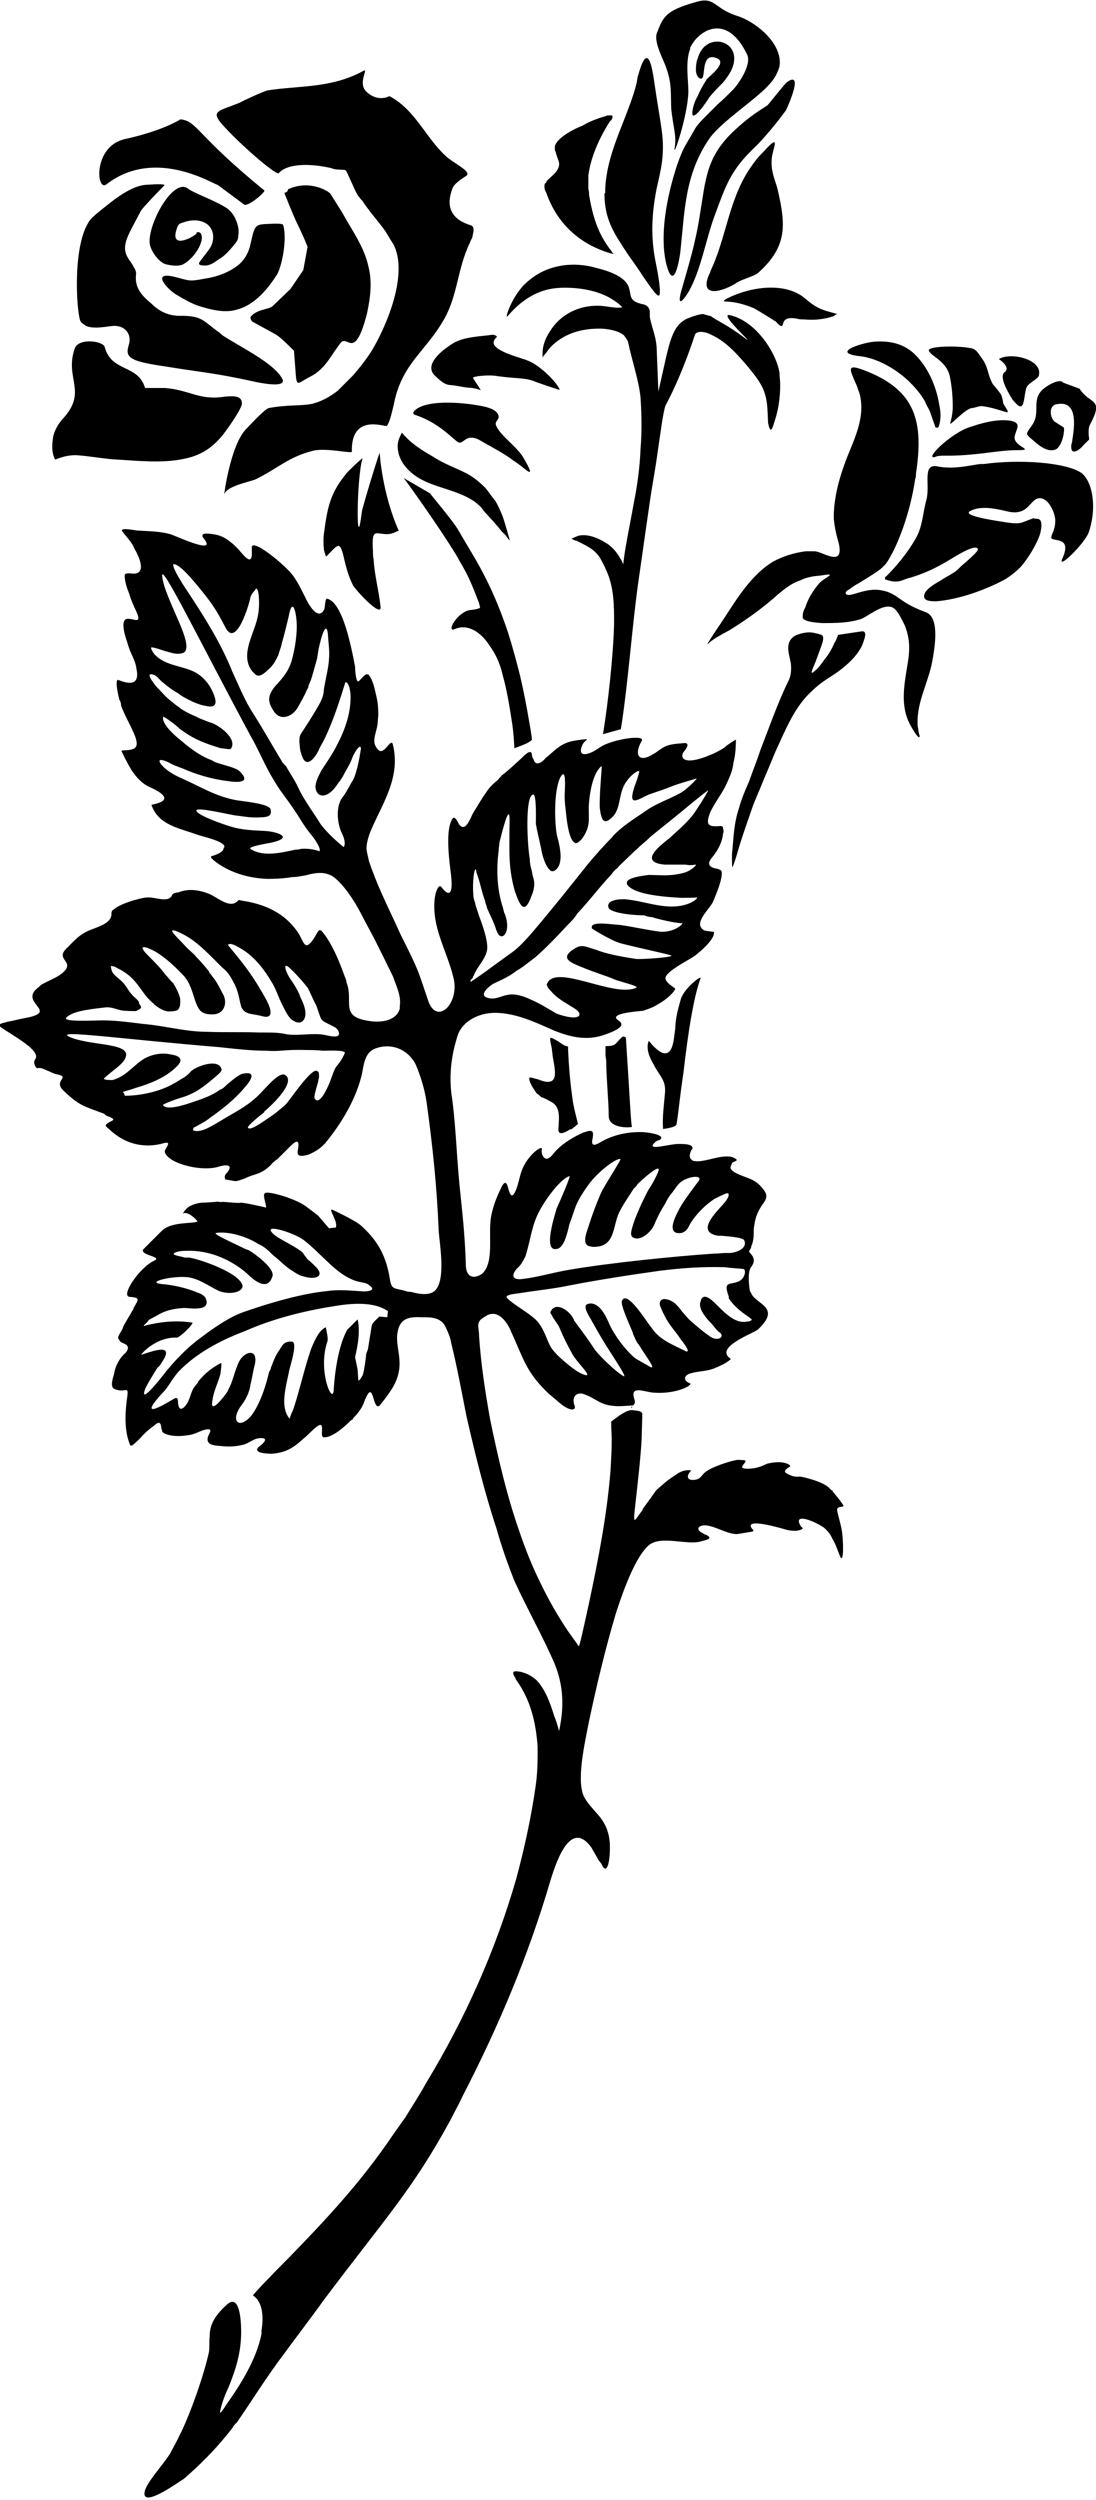 <?xml version="1.0" encoding="utf-8"?>
<!-- Generator: Adobe Illustrator 20.1.0, SVG Export Plug-In . SVG Version: 6.00 Build 0)  -->
<svg version="1.1" id="Layer_1" xmlns="http://www.w3.org/2000/svg" xmlns:xlink="http://www.w3.org/1999/xlink" x="0px" y="0px"
	 viewBox="0 0 306.8 699.8" style="enable-background:new 0 0 306.8 699.8;" xml:space="preserve">
<style type="text/css">
	.st0{fill-rule:evenodd;clip-rule:evenodd;}
</style>
<path class="st0" d="M45.4,161.3c0.7,6.5,9.4,19.4,6,21.4c-1.9,0.7-3.4,0-5.3-0.5c-2.2-0.7-4.1-1.4-3.8-0.7c0.2,0.5,0.5,1.2,1.2,1.9
	c2.9,2.9,7.2,2.9,10.8,4.6c2.4,1.2,4.3,3.4,5.3,5.8c1.7,3.8,0.2,4.3-1.9,3.8c-1.4-0.2-2.6-0.7-3.8-1.2c-1.4-0.7-2.9-1.4-4.1-2.4
	c-1.4-0.7-2.9-1.9-4.1-2.9c-1-0.7-1.7-1.9-2.6-2.2c-2.9-1,0.2,2.6,0.5,3.1c1.4,1.4,2.6,2.9,4.1,4.1c0.7,0.5,1.4,1.2,2.2,1.7
	c1.2,1,2.6,1.7,4.1,2.4c0.7,0.2,1.4,0.7,2.2,1s1.7,0.7,2.6,1l0,0c2.2,0.5,7.9,4.6,5.8,7.4c-0.2,0.2-1.4,0-2.9-0.2
	c-4.6-1.4-7.7-2.6-11.5-5.5l-0.2-0.2c-1.9-1.7-4.1-3.1-4.3-3.1c-0.5,1.4,1.7,4.1,5,6.7c2.6,2.2,5.3,4.3,8.6,5.5
	c0.7,0.5,1.4,0.7,2.4,1c2.2,0.7,4.6,1.2,5.5,2.2c3.1,3.1-0.5,3.1-3.6,2.6c-4.3-0.5-8.9-1.9-12.7-3.6c-0.7-0.2-1.2-0.5-1.9-0.7
	c-0.5-0.2-1-0.5-1.4-0.7c-3.4-1.7-3.6-0.7-1.9,1c1.2,1.2,3.1,2.4,5.5,3.4c5.3,2.4,9.4,5,15.1,6c3.4,0.5,8.6,1,9.4,2.4
	c0.7,2.4-1.2,2.4-4.6,2.4c-1.7,0-4.3-0.5-4.8-0.5c-1.9-0.2-11.5-2.6-11.3-1.4c0,1,5.3,3.1,9.1,4.3c3.6,1.2,7,1.2,10.3,1.4
	c3.1,0.2,7.7,1.7,2.2,3.1c-0.5,0.2-7.4,1.2-6.5,1.9c3.6,2.4,8.9,1,12.7,0.2c0.2,0,0.5,0,0.7,0c1.2-0.5,4.3-0.2,6,0.5
	c0,0,0-0.5,0-0.7c-0.7-2.2-2.6-4.1-3.8-5.8c-1-1.4-1.9-2.9-2.2-3.4c-3.8-5.8-4.6-6.2-6.7-9.8c-2.6-4.1-4.3-8.6-6.7-12.7
	C55.9,179.5,44.9,156.9,45.4,161.3z M71.3,165.3c-0.5,0.5-1,1.2-1.2,1.9c-0.5,2.6-4.1,14.2-7,8.4c-2.4-4.6-3.6-6.5-6.7-10.3
	c-2.9-3.6-6-7.2-7.7-7.4c-1,0,1.7,4.6,4.3,8.4c4.6,7,8.9,13.9,12,21.6c1.9,4.1,3.6,8.4,6,12c2.9,4.6,5.3,8.9,7.9,13.2
	c0.2,0.5,1,1.2,1.2,1.4c1.2,2.2,2.4,3.8,3.4,6c1.7,3.6,4.3,7,6.2,10.1c1.7,2.4,5,5.3,6.5,6.5c0,0,1-1-0.7-4.3
	c-1.2-2.9-1.4-7,0.2-9.4c1.4-1.7,2.4-4.1,3.1-5c1.2-2.4,1.9-6.7,2.2-8.6c0.2-2.2-1.9,0.7-2.6,2.9c-0.7,1.7-1.7,3.1-2.4,4.6
	c-0.5,0.7-0.7,1.2-1.2,1.7c-3.1,5-6.2,4.3-6.5,1.4c0-1.7,1-3.4,1.7-4.8c1.9-2.9,3.1-4.6,4.3-7c2.4-4.6,4.1-9.4,3.8-14.6
	c-0.2-1.4-0.5-2.9-1.4-3.1c-1.7,5.5-3.4,10.8-5.8,15.8c-0.5,1-1,1.9-1.4,2.6c-0.7,1.9-3.6,6.5-5,2.2c-0.7-1.9-0.5-2.4-0.7-3.8
	c0-0.7,0-1.7,0.5-2.4c1.4-2.2,2.4-3.6,4.1-6.5c1-1.7,1.9-3.1,2.2-5c0-0.7,0.2-1.7,0.7-4.3c1.4-6.2,0.7-8.2,0.5-11.8
	c-0.2-2.6-1-2.6-2.2,2.2c-0.7,2.6-0.7,4.3-1,5c-0.5,1.7-1,3.8-1.7,5.8c-0.2,0.2-0.2,0.7-0.5,1c0,0.5-0.2,1-0.5,1.4
	c-0.7,1.7-1.7,3.4-2.6,5c-1.4,2.4-4.6,3.8-6.5,1.2c-2.2-3.1-1.7-4.8,0.2-7.2c2.9-3.1,3.8-4.6,4.6-7c1-3.6,1.7-7.9,1.4-11.5
	c-0.2-2.6-1.2-6.5-2.2-1c-0.7,2.9-1.2,5-1.9,7.4c-0.2,1.2-0.7,2.2-1,3.4c-0.7,1.4-1.4,2.9-2.9,4.1c-1.2,1.2-2.6,2.2-3.6,1.2
	c-0.2-0.2-0.5-0.5-0.7-0.7c-3.4-4.1-0.2-9.6,1-13.7c0.7-2.2,1-4.6,0.7-7.9c-0.2-1-0.2-1.4-0.7-1.7C71.5,164.9,71.5,165.1,71.3,165.3
	z M131.8,274.8c3.4-2.2,6.7-4.8,10.1-7.2c2.4-1.7,3.4-2.4,7-6.5c6.7-7.9,11.8-14.4,15.8-19.4c2.2-2.6,4.3-5,6.7-7.4
	c0.2-0.5,1.9-1.9,2.2-2.2c2.6-2.2,5-3.6,7.7-5.5c2.9-1.9,6-2.9,9.1-4.6c1.9-1,5-4.3,4.6-4.1c-3.4,1-4.1,1.2-6.2,1.9
	c-2.4,1-4.6,1.7-7.2,2.6c-3.1,1.4-5.8,3.6-4.1-1.9c0.5-1.4,1-2.6,1.4-4.3c0.5-1.2-2.6,0.5-4.3,3.8c-1.4,3.1-1,6.2-2.9,8.4
	c-2.9,3.1-3.4,0.7-3.8-2.2c-0.2-3.6,0.7-11.8,0.5-11.8c-2.4,1.9-3.4,7.4-3.6,11.5c0,3.8,0.5,5.5-1.9,8.9c-0.7,0.7-1.2,1.2-1.7,1.2
	c-1.4-0.2-2.2-3.6-2.6-7c-0.2-2.2-0.7-5-0.5-7.2c0-1.2,0.5-7.2-1.2-4.3c-1.9,3.6-1.7,12.7-1,16.3c1.2,4.3,1.7,8.2-0.5,9.8
	c-0.7,0.5-1.2,0.2-1.4,0c-1.2-1-2.2-3.8-2.6-6.5c-0.5-2.2-1-4.3-1.4-6.5c0-1.4,0.2-8.2-0.7-8.2c-2.4,0-1.7,14.2-1,18
	c0,1,0.2,2.2,0.5,3.1c0.2,0.7,0.2,1.4,0.5,2.2c0.5,1.7,0.2,3.4-0.5,5c-1.7,4.8-2.9,3.6-4.3-0.2c0-0.2-0.2-0.5-0.2-0.5
	c-1.2-3.8-1.7-7.9-1.7-11.8c0-0.7,0-1.4,0-2.2c0-1,0-1.9,0-2.6c0-1.9,0.2-5.5-0.2-5.5c-0.7,0-2.2,6.5-2.6,7.9c0,0.7-0.2,1.4-0.2,2.2
	c-0.7,5.3-0.5,11,1.2,16.1c0.2,0.7,0.2,1.2,0.5,1.7c1.9,5-0.7,7.7-1.9,5.5c-0.2-0.2-0.2-0.5-0.5-1c-0.5-1.9-1.7-4.1-2.6-6.2v-0.2
	c-0.2-0.7-0.5-1.2-0.5-1.7c-1-2.6-1.4-5.3-2.4-7.9l-0.2-1c-0.5-0.2-1,3.6-0.7,7.2c0,0.7,0.2,1.4,0.5,2.2c0.2,1.2,0.7,2.2,1,3.4
	c1.2,3.1,2.4,6.7,2.4,9.1c0,2.9-2.9,5.3-3.8,7.9c-0.2,0.2-0.2,0.2-0.2,0.5C131.8,274.3,131.5,274.5,131.8,274.8z M190.6,251.3
	c-3.4-0.2-13.2-0.7-15.1-3.8c0,0,0,0,0-0.2c-0.5-1.7,4.8-2.2,6-2.4c3.6,0,6,0.5,10.3-0.7l0,0c1.9-0.7,3.4-2.2,2.9-2.2
	c-1,0.2-1.9,0.2-2.9,0c-0.7,0-2.6,0-4.8,0c-0.2,0-0.7,0-1,0c-7.4-0.7-1.2-5.3,1.4-7.4c2.6-2.4,5.3-4.6,7.2-7.4l0,0
	c2.4-3.6,3.8-6,3.6-6c-1.9,1.4-4.8,3.8-7.2,5.8c-2.9,2.4-6,4.8-8.9,7.2c-1,1-1.9,1.7-2.9,2.6c-1.9,1.7-3.8,3.6-5.8,5.5
	c-0.2,0.2-0.5,0.7-1,1c-0.5,0.5-1,1-1.2,1.4c-3.4,3.6-6.2,7.4-9.6,11c-0.7,1.2-1.7,2.2-2.6,3.1c-2.9,3.1-5.8,6.2-9.1,9.1
	c-1.9,1.4-3.6,2.9-5.3,3.8c-1.7,1.4-3.8,2.4-6,3.4c-1.2,0.5-5.3,3.6-1.7,4.3c2.6,0.5,4.1-1.4,7.4-1c1.4,0.2,2.9,0.7,4.3,1.4
	c2.4,1,4.6,2.4,7,3.8c1,0.5,5.5,1.9,6.5,0.7c0.5-1-1-1.9-2.2-2.6c-1.9-1.2-4.1-2.4-5.5-4.1l0,0c-0.5-0.5-1.7-1.7-1.2-2.4
	c2.6-5.5,19,4.3,25,1.2c0.5-0.5-5.8-1.9-6.5-2.4c-2.4-1-5-1.7-9.1-3.4c-2.9-1.2-6-2.4-1.9-5c2.2-1.4,2.9-0.7,6,0.2
	c3.1,1.2,6.7,1.9,11.3,2.6c1.4,0.2,11.3-0.5,9.8-1c-2.4-0.7-9.6-2.2-14.2-3.4c-3.1-1-7.9-4.1-7.9-4.1c-0.7-2.2,4.8-1.2,7.9-1
	c3.6,0.5,7.4,1.4,11.3,1.9c4.3,0.2,6.7-2.6,6-2.4c-1.9,0-7-1.2-8.4-1.7c-0.7,0-1.4-0.2-2.2-0.5c-1.4,0-6.7-0.2-9.1-1.4
	c-1.4-0.5-1.2-2.2,0.2-2.6c1-0.5,2.4-0.5,3.6-0.5c5.3,0.5,10.1,2.6,15.1,1.9c3.6-0.5,5.3-2.2,5-2.4
	C194.4,251.3,192.5,251.3,190.6,251.3z M199.7,350.9c1.2,0,2.6-0.2,3.8-0.2c1.9,0.2,6-1,4.8-3.6c-0.5-0.7-3.8-1-6.2-1.2
	c-0.2,0-0.7,0-1,0c-6.5-1-0.7-6.5,1.4-8.9c1-1.2,1.7-2.2,1.4-2.9c-0.2-0.5-2.2,0.7-3.8,1.4c-2.6,1.7-5,4.1-6.7,6.7
	c-0.7,1.2-1,2.4-2.6,2.9c-4.8,0.7-1.4-5.3-0.5-7c1.2-2.2,4.3-6.2,5-7.2c2.2-2.4-3.4-1.7-5.3,0.5c-0.7,0.7-1.7,2.4-2.4,3.1
	c-0.2,0.2-1.2,1.9-1.4,2.4c-1.2,1.9-2.2,3.8-3.1,6c-0.7,1.7-3.8,4.8-6,3.4c-1-0.7,0-2.9,0.2-3.8c1.2-3.6,3.6-8.4,4.3-9.6
	c1-1.4,2.2-3.8,2.6-4.8c1.4-3.4-5.3,2.9-5.8,3.4c-0.2,0.5-0.5,0.7-1,1.2c-1.4,2.2-2.9,4.3-4.1,6.7c-1.9,4.1-1,9.8-7.4,9.6
	c-0.2,0-0.7-0.2-1-0.2c-2.2-0.7-0.5-4.3,0-6c1.2-3.8,3.1-8.6,3.8-9.8c1.2-2.2,5.3-8.6,5-8.6c-1.4-0.2-6,3.4-8.6,6.7
	c-1.4,1.9-2.9,4.1-3.8,6.2c-0.7,1.7-1.2,3.6-1.9,5.3c-0.2,1-0.7,3.1-1.4,4.8c-0.5,1-1.2,2.2-2.4,2.2c-3.6,0.5-0.2-9.8,0.2-11.3
	c1.2-2.6,4.1-9.4,3.6-9.1c-2.4,0.7-6.5,6.2-8.2,9.4c-2.2,3.8-2.6,7.9-3.8,12c-0.2,0.5-0.2,1-0.5,1.4c-0.5,1-1,1.9-1.7,2.6
	c-1.9,1.7-2.4,3.8,1,3.4c4.3-0.5,8.9-1.9,13.2-2.6C170.4,353.5,189.1,351.6,199.7,350.9z M49.4,374.4c-6-0.2-10.3,5-9.8,4.8
	c3.6-1.2,9.6-3.4,5.5,2.4c-0.2,0.5-0.7,1-1,1.2c-1.2,1.9-2.4,3.8-3.4,5.8c-2.2,5.8,6-5,6-5c3.4-4.1,6.7-7.2,9.8-9.4
	c3.8-2.9,8.2-5.8,11.8-7c10.3-3.6,18-5.3,23-5.8c3.4-0.5,6.2-0.2,9.6,0c1.2,0.2,5,0,2.4-1.7c-0.7-0.7-2.2-0.7-3.8-1.2
	c-4.1-1.4-7.2-4.8-10.3-7.7c-1.4-1.4-3.1-2.9-4.3-3.8c-3.1-2.2-12.5-5-7.9-1.2c1.9,1.4,6.7,3.6,7.9,5c0,0.2,0.5,0.7,1.2,1.7
	c0.7,0.5,1.4,1.2,1.9,1.7c3.4,3.1,0.2,4.1-2.9,3.1c-1.2-0.2-2.4-1-3.4-1.7c-0.5-0.2-1-0.7-1.7-1.2c-1.2-1-2.4-2.2-3.6-3.1
	c-1.2-1.2-2.4-2.4-4.1-3.1c-3.4-2.2-8.4-3.6-11.8-3.1c-1.2,0.2,5,2.9,8.4,4.6c0.2,0,0.5,0.2,0.7,0.2c1.7,1,7.2,5,6.7,7.2
	c-1.2,4.3-4.8,1.7-7-0.5c-4.6-4.1-10.8-6.7-17-6.5c-1.7,0-2.9,0.2-3.6,0.7c-0.5,0.5,1.2,0.7,3.1,1.2c0.5,0,0.7,0,1.2,0
	c3.1,0.5,14.2,4.3,14.9,7.9l0,0c0,1.9-3.8,2.6-6.7,1.4c-2.9-1.4-5.5-3.4-8.6-3.8c-4.3-0.5-12,1.4-7.4,1.9c3.1,0.2,7.4,1.2,10.1,2.4
	c0.7,0.2,1.7,0.7,2.2,1.4c1.9,4.1-4.3,2.9-6,2.9c-3.1,0.2-5.3,0.7-7.7,2.2c-1,0.5-1.9,1-2.2,1.2c-0.2,0.7-2.6,2.2-0.5,1.4
	c1.2-0.2,6.5-1.7,12.7-0.7C54.5,370.3,50.2,374.6,49.4,374.4z M49.9,384c-1,1.2-1.7,2.2-2.6,3.6c-1.2,1.9-1.9,2.2-3.4,4.1
	c-4.8,5.8,3.6,0.5,4.8-0.2c1.4-0.7,1,0.7,1.2,1.7c0.5,2.6,2.4,0,2.9-1.2c1-2.4,0.7-2.9,2.6-5c0-0.2,0-0.2,0-0.2
	c1.9-2.4,4.1-4.1,6.5-5.3c0.2,0.2,0,1.4-0.2,3.1c-0.7,2.6-1.9,4.8-2.2,7.2c-1,4.8,3.6-1.4,4.1-2.2c0.2-0.2,0.2-0.5,0.5-1
	c1-1.9,1.4-4.1,2.4-6.5c1.2-3.8,6-5.3,4.8,0c-0.5,1.7-0.7,3.6-1.2,5.5c-0.2,1.7-1,3.6-2.2,5.3c-3.8,4.8-1,7.4,2.4,3.4
	c1.7-2.2,3.6-6.2,5-12.2c0.2-0.5,0.5-0.7,0.5-1.2c0.7-1.7,1.2-3.4,2.4-5c1-1.7,1.4-2.4,3.4-2.4s-0.5,7-0.7,8.4
	c-0.7,3.4-1.7,7-1.2,10.1c0.2,1.2,0.7,2.4,1.4,3.1c0.2-1,0.7-1.9,1-2.6c1.9-5.8,3.1-11.5,5-17c1.2-2.9,2.4-5.3,4.1-6
	c0,0.2,0.7,2.9,0.5,3.8c-2.9,8.2,1.4,18,1.7,13.9c0.5-8.4,2.2-14.2,3.8-17l2.9-2.9c1,4.1-0.5,9.4-0.7,10.6l0.7,3.4l0.2,3.1
	c0.5,0,1-1.2,1.2-1.4c0.5-1.4,1-5.5,1-6l0.5-1.4l1-6.2c0-1,1.2-1.9,2.2-2.9l2.2,0.2l0.2-1.7c-3.1-2.2-8.2-2.6-15.1-1.4
	c-8.9,1.4-17.3,3.6-25,7C60,375.8,54,379.7,49.9,384z M208.1,355.2c-1.4-0.2-3.1-0.2-5-0.5c-6.2-0.2-12.2,0.2-18.5,1
	c-8.6,1.2-17.5,2.6-25.2,4.1c-4.8,1-9.4,1.4-14.2,2.2c-1.9,0.2-3.4,0.5-3.4,1c0.2,1.2,7.4,5,8.9,7.2c0.2,0.2,0.5,0.7,0.7,1
	c1.2,1.9,1.7,3.8,2.6,5.5c1,2.2,6.5,6.7,8.6,7.7c4.8,2.2-1.4-3.1-2.6-5.8c-1.4-2.6-2.2-4.1-3.4-7c-0.2-0.7-1.7-2.4-2.2-3.6
	c-0.2-0.2-0.5-0.7-0.2-1c1.2-2.4,4.1-0.7,5.3,0.7c0.5,0.5,1,1.2,1.2,1.9c1.9,2.6,3.6,4.8,5.5,7.7c1,1.7,6.5,7,8.4,7.9
	c1,0.5-2.4-4.6-3.6-6.5c-1.9-2.9-3.6-5.8-5.3-8.9c-0.5-1-2.9-4.3-1.2-4.8c2.9-1,5,3.1,5.8,5c1.4,3.4,4.6,7.7,7.4,10.1
	c0.7,0.5,3.4,1.9,4.1,2.4c2.2,1.2-0.7-2.4-2.9-6c-1-1.2-1.2-2.2-1.7-3.1v-0.2c-0.7-1.9-3.6-7.9-3.1-9.1c1.4-3.4,7.4,6.7,8.2,7.4
	c1.4,2.2,3.4,3.6,5.8,4.8c1.9,1,3.6,1.7,3.8,1.9c1.4,0.5,0.2-1.4-1.4-3.4c-1.4-2.2-3.1-3.8-4.3-6.2c-0.5-1-1-1.9-1.2-2.6
	c-0.7-1.2-0.2-2.4,1-2.4c2.2,0.2,3.4,1.4,5,3.6c0.7,0.7,1.4,1.7,2.2,2.4c1.4,1.2,2.9,2.6,5.3,4.3c2.4,1.9,4.6,0.2,2.9-1
	c-0.5-0.2-1.2-1.2-2.2-2.4c-0.2-0.2-0.5-0.5-0.7-0.7c-1.2-1.4-3.1-3.6-2.4-5.5c0.7-3.1,3.6,0,4.6,1c2.4,2.4,5.3,5.3,8.4,4.6
	c0.7,0,1-0.2,1.4-0.5c0,0-0.5-0.5-1.2-1c-1.9-1.2-4.1-3.1-5.3-5c0,0,0-0.2,0-0.5c-1.7-4.6,0.5-3.1,2.9-4.3
	C208.8,357.6,208.8,355.2,208.1,355.2z M29.3,282c-4.3,0.5-9.1,1-10.8,2.9c-1,1.2,8.4,0.7,10.1,0.7c3.8,0,7.4,0.5,11.5,1
	c6,0.5,11.8,2.2,17.8,2.2c4.8,0.2,9.6,0,14.6,0.2c0.5,0,0.7,0,1.2,0c2.2,0,4.6,0,6.5,0.5c3.8,0.5,7.4-0.5,10.8,0.2
	c2.2,0.5,4.8,1,3.6-1.4c-0.2-0.2-0.5-0.5-0.7-0.7c-4.6-2.4-3.6-1.2-5.3-6c-1-1.9-1.9-4.1-2.4-5c-1.4-1.9-4.1-4.8-5.5-6
	c-1.7-1.2-0.5,1.9,0.7,3.6c1,1.4,1.7,2.6,2.4,4.1c0.2,0.7,0.5,1.2,0.7,1.7c2.4,5,0,7.2-2.2,5.8c-1.4-0.7-2.2-2.4-2.9-3.8
	c-1.4-2.6-1.9-4.6-3.1-6.7c-2.4-4.1-5.3-7.9-9.4-10.1c-1.2-0.7-2.6-1.4-3.1-0.7c3.4,4.1,6.5,7.9,9.1,12.5c0.5,0.7,1,1.7,1.4,2.4
	c1,1.7,3.1,6.2-1,5c-1.9-0.5-3.4-0.5-4.3-1c-0.5-0.2-1-0.7-1.4-1.4c-0.7-2.2-0.7-4.3-2.2-7c-0.7-1.4-1.7-3.1-3.1-4.1
	c-0.5-0.5-1.2-1.2-2.9-2.9c-4.3-4.3-6.7-6-10.1-7.4c-2.2-0.7-1,0.5,2.2,3.8c1.7,1.9,2.9,2.6,3.4,3.4c1.2,1.2,2.4,2.6,3.6,4.1
	c0.2,0.5,0.2,0.7,0.5,0.7c0.2,0.5,0.7,1,1,1.4c1,1.4,1.7,2.9,2.6,4.6c1,2.2,0.2,5-2.6,5.3c-3.6,0.2-4.3-1-5.3-3.6
	c-1.2-3.8-1.7-5.3-3.1-7c-2.4-2.6-5.3-5.3-8.2-7c-2.2-1.2-5.5-2.4-1.9,1.2c1.9,1.9,3.4,3.4,4.8,5.3c0.7,0.7,1.4,1.7,2.2,2.4
	c0.7,1.2,1.4,2.4,1.9,4.1c0.2,1.7,0,3.4-1.2,3.6c-0.7,0.2-1.7,0.2-2.2,0.2c-1.4-0.2-2.6-1-3.8-1.9c-0.2-0.2-0.2-0.5-0.5-0.5
	c-0.5-0.5-1-1-1.4-1.4c-2.6-3.1-3.6-6-8.6-8.4c-0.7-0.5-1.4-0.5-1.7-0.5c0.2,1,0.2,1.7,1.2,2.6c1,1,2.2,1.7,2.9,2.9
	c0.5,0.5,1,1.7,2.2,2.9c2.2,1.9,1.4,1.7,1.7,2.2c0.2,0.2,0.5,0.7,0.5,1c-0.2,0.5-1,0.7-1.4,1c-1.4,0-2.9,0-4.1-0.2
	S31,281.7,29.3,282z M19.2,290.1c5.3,2.6,16.6,1.7,16.1,5.3c-0.2,1.7-2.2,3.1-3.4,4.1c-1.7,1.4-3.4,2.6-2.6,2.6
	c0.5,0.2,1.2,0.2,2.2,0.2c3.8-1,5.8-4.1,8.9-6c2.2-1.2,4.8-1.7,7.2-1.2c3.6,0.5,3.4,1.9,1.9,3.4c-3.1,3.1-7.4,4.8-11.5,6
	c-1.9,0.7-3.6,1-3.6,1.2c0.2,0.2,0.5,0.5,0.5,1c3.1,0,5.8-0.5,8.4-1.2c1.7-0.5,3.6-1.2,5.3-2.2l0,0c1-0.5,1.9-1.2,2.9-1.7
	c0.7-0.5,1.4-1,1.9-1.7l0,0c1.4-1.4,7.7-3.8,8.6-0.7c0.2,0.5-0.5,1.2-1.7,2.2c-3.4,2.9-5.8,4.8-10.1,6c-2.2,0.7-4.6,1.7-4.6,1.9
	c0.7,1.2,3.8,0.7,7.4-0.5c2.9-1,6-1.9,8.6-3.8c0.7-0.2,1.2-0.7,1.9-1.4c1.7-1.4,3.4-2.9,4.6-3.1c3.8-0.7,2.2,1.9,0.2,4.1
	c-2.6,3.1-6,5.8-9.4,8.2c-1.2,1-2.9,1.9-4.8,2.9c0.2,0-0.2,0.5,0,0.7c1.9,0.7,4.3-0.7,7.2-2.4c4.6-2.9,8.2-4.3,12-8.4
	c2.4-2.6,5.3-5.8,6.7-4.6c2.4,1.9-2.6,7.2-6,10.1c0,0.2,0,0.2,0,0.2c-0.7,0.5-4.8,3.8-4.6,4.3c0.5,1.2,4.6-1.9,7.4-3.8
	c1.2-1,2.2-1.7,3.4-2.9c1.2-1.4,7.2-10.3,8.6-9.1c0.5,0.2,0.5,0.7,0.5,1.7c0,0.2-0.2,0.7-0.2,1c-0.2,1.2-1.4,4.3-1,5
	c1.4,2.2,3.8-3.6,4.1-4.3c0.7-1.7,1.2-3.6,1.9-4.6c1-1.2,1.7-2.2,2.4-3.8c0.5-1-5-0.7-6-0.7c-1.9-0.2-3.8-0.2-4.6-0.2
	c-6.5-0.2-7.2,0.5-11.3,0.2c-4.3,0-8.6-0.5-13.2-1C34.6,290.9,15.6,288.2,19.2,290.1z M193.7,321.8c-0.2,0-0.2,0.2-0.2,0.2
	c-0.7,1.4-0.5,2.4,0.5,2.9c2.6,0.7,6.7-1.4,9.8-1.2c1.2,0,1.9,0.5,2.2,0.7c0.7,0.5-0.5,0.7-1,1c-0.2,0.5-0.5,1-0.5,1.4v0.2
	c0.5,1.4,4.3,2.4,5.8,3.1s2.6,1.7,3.6,3.1c1.2,1.7,0.5,2.6-0.7,4.3c-1.7,2.6-1.9,4.3-2.2,6.5c0,1.7,0,3.4-0.7,4.8
	c0,0.5-0.2,0.7-0.5,1.2c-0.7,0.7,2.6,1.7,0.5,4.6c-1.2,1.4-0.5,5.8-0.5,6c0,0.5,0.2,1,0.5,1.4c1.2,3.1,8.6,3.8,1.9,10.1
	c-1,1-12.5,5-7.7,8.2c0,0.2,0,0.2,0,0.2c-1.4,1.2-3.1,1.9-4.8,2.6c-1.9,0.7-4.1,0.7-6,1.2c-2.4,0.5-2.6,2.2-0.5,2.9
	c0.7,0.5-3.8,3.1-10.3,2.6c-2.6-0.2-6.7-2.2-5.3,1.9c0.2,0.7,0.2,1.4-0.5,1.7c-1,0-2.4,0.2-4.1,0.2c-5.3-0.2-5.5-1.9-9.6-3.4
	c-2.2-0.7-3.4,1-2.6,3.1c0.5,1.2-0.5,1.9-3.1,0.2c-1-0.7-2.6-2.2-4.1-3.4c-6.5-6.2-7-9.8-10.6-17.5c-0.7-1.9-2.9-5.3-5.5-4.8
	c-0.7,0-1.4,0.5-2.2,1c-2.2,1.4-1.2,2.6-1.2,5c0.5,7.9,1.7,15.6,3.1,23.5c2.2,10.6,4.6,21.1,8.2,31.4c1.7,5,3.6,9.8,6,14.6
	c2.2,4.6,4.8,9.1,7.7,13.4c1,1.4,1.9,2.6,2.9,4.1c0.2,0.2,1.4-5.3,2.9-12.2c2.6-12.2,5-24.5,6-37c0.2-3.8,0.5-7.9,0.2-12
	c0-0.7,0-1.2,0-1.7c3.1-2.4,5-3.6,6.5-3.1c0.7,0,2.2,0.2,2.2,1l-0.2,7.2c-0.2,4.1-1,11.5-1.9,19.4c-0.5,4.8,0,3.1,2.2,0.2v-0.2
	c1.4-1.9,3.1-4.3,3.8-5.3c3.6-3.1,2.4-2.2,6.2-4.8c2.2-1.2,3.6-0.7,3.6-0.7c-1.4,1.4-1.4,2.9,1,2.6c1.9-0.2,1.9-1.7,3.6-2.6
	c1.4-1,6-2.6,7.9-2.9c1-0.2,1.2,0,2.2,0c1.9,0.2-2.6,2.4,1,2.4c3.1,0,5-1.2,5.5-1.4c5-1.2,6.7,0.5,6.5,0.7c-0.5,0.5-2.9,1.4-0.2,2.4
	c1.4,0.7,2.2,0.5,3.1,0.5c2.4,0.5,7,1.7,8.4,3.6c0.2,0.2,0.5,0.2,0.7,0.7c1,1.2,2.2,2.6,2.9,3.8c0.2,0.7-2.2-0.2-1.7,1.7
	c0.2,1,1,3.8,1.2,5c0.5,2.6,0.7,10.3-0.5,7.4c-0.7-1.7-1.2-3.4-2.2-5c-0.5-1.2-1.2-1.9-1.9-2.6c-1.4-1.4-9.8-5.3-6.7-0.5
	c0.2,0,0.2,0,0.2,0.2c0,0,0.2,0,0.2,0.2l-0.2,0.2c-1.2,0.7-2.9,0.5-4.3,0.2c-0.7-0.2-12.5-3.8-9.6-0.2c0.2,0.2,0.5,0.2,0.2,0.5
	c0,0,0,0.2-0.2,0.2c-1.4,0.2-2.9,0.5-4.3,0.7c-3.4,0-7.7-3.4-10.3-2.2c-1.2,0.7,0,1.7,0.7,1.9c0.2,0.2,0.7,0.5,1,0.5
	c2.2,1.2-0.2,1.4-1.7,1.9c-4.1,1-11.3-1.9-14.6,1.2c-3.1,2.9-6.2,10.1-9.1,19.2c-2.9,9.8-5.3,19.9-7.4,29.8
	c-1.2,6.2-3.8,17.3-1.2,21.6c1,1.7,2.2,2.9,3.4,4.3c2.2,2.4,3.4,5,3.6,8.4c0.2,4.6-0.7,9.1-2.2,6c-0.2-0.5-0.7-1-1-1.4
	c-0.7-1.4-1.4-2.4-1.9-3.4c-5.5-7.7-9.4,2.2-11.5,9.1c-6.2,21.1-14.4,40.6-24.5,60.2c-1,2.2-2.2,4.3-3.4,6.7
	c-10.8,19.9-18.5,27.8-35.8,50.9c-2.9,4.1-8.2,11-11,14.9c-4.6,6-8.9,13-13.2,19.2c-0.5,0.2-0.5,0.7-1,1v0.2
	c-5,6.5-9.8,11-13.7,14.4c-1.2,0.7-12,8.6-11,3.6c0.5-2.6,5.5-7.9,7.2-10.8c0.7-1.4,1.7-3.1,2.4-4.6c0.2-0.5,0.5-1,0.7-1.4
	c2.9-6.2,6.2-15.6,7.7-22.3c0.2-1.4,0-2.9,0.2-4.3c0-2.6,0.7-5.3,5-9.1c2.9-2.4,3.8,2.6,3.8,7.9c0,5.5-1.4,10.1-3.4,15.1
	c-1,2.2-1.9,4.3-2.4,6.7c-0.5,1.7,0.7,0,1.9-1.9c4.1-5.8,8.2-12.5,9.6-19.4c0-0.5,0-0.7,0-1c0.7-4.1,0.2-8.2-2.4-9.8
	c-0.2,0,4.1-4.6,9.8-10.3c11-11.3,20.6-21.6,29.5-34.8c1.2-1.7,2.2-3.1,3.4-4.8c1.9-3.1,4.1-6.5,5.8-9.6
	c10.8-17.8,19.4-37,25.2-57.1c2.4-8.9,4.3-17.8,5.5-26.4c0.5-3.6,0.5-7,0.5-10.6c-0.5-6.7-1.9-13-6-18.7c0,0-0.2-0.2-0.2-0.5l0,0
	c-1-1.4-0.7-1.9,0-1.9c2.2,0,4.6,1.2,6,2.6c2.4,2.6,3.8,6.5,4.8,9.8c1,2.4,1.4,4.6,1.4,4.3c1.9-8.6,0.5-14.4-1.2-18.7
	c-3.4-7.9-7.7-15.4-11.3-23.3c-1.9-4.8-3.6-9.6-5-14.6c-3.4-10.3-6-20.9-8.4-31.4c-1.4-7-2.6-13.7-4.3-20.6
	c-0.2-1.4-0.7-2.6-1.4-4.1c-0.7-1.7-1.9-2.6-3.6-2.9c-0.7-0.2-1.9-0.2-3.4-0.2c-3.8-0.2-6.2,0.5-6.7,4.8c-0.5,4.8,2.9,9.1-2.2,16.3
	c-0.7,1-1.7,2.4-2.9,3.8c-0.2,0-0.5,0-0.5,0c-1.4-1-1.2-7-3.4-1.9c-0.7,2.2-1.7,3.6-3.4,5.3c0,0.2-0.2,0.5-0.5,0.5
	c-1.7,1.7-5.3,5-7.7,4.8c-1.4-0.2,1-5.5-2.4-2.6c-1.2,1-2.2,2.2-3.4,3.1c-3.1,2.9-5.3,3.8-8.6,4.1c-1.7,0-5.5-0.2-3.8-1.9
	c1-0.7,3.6-2.9-0.2-2.4c-1.2,0.2-2.4,1.2-3.8,1.7c-1.9,0.5-3.8,0.7-6,0.5c-1.4-0.2-4.3,0-4.3-1.9v-0.2c0-1.2,2.4-3.4-1.2-2.4
	c-1.4,0.5-2.6,1.2-4.1,1.4c0,0,0,0-0.2,0c-3.8,0.7-6.7-0.2-7.2-1c0-0.2,0-0.5-0.2-0.7c-0.2-2.2-0.7-2.2-2.4-0.7
	c-1,0.7-2.2,1.7-3.4,3.1c-0.7,0.7-1.4,1.4-2.4,2.2h-0.5c-1.4-3.1-1.7-7.4-1-12.7c0.7-4.8-0.2-1.7-3.4-3.1c-1.4-0.5-0.5-3.1-0.2-4.1
	c0.2-1.2,0.5-2.2,1-3.1c0.7-1.4,1.4-2.2,2.4-3.1c1.7-2.4-1.4-2.4-1.7-3.1c-0.2-0.2-0.2-0.5-0.5-0.7c-0.2-1,1.2-2.2,1.4-3.4
	c0.5-1,1.4-2.4,2.2-3.8c0.2-0.5,0.7-1,0.7-1.4c1.4-2.4,1.9-2.9-1-3.1c-2.9,0,2.6-8.2,6.7-10.1c2.6-1.2-3.6-1.4-3.1-3.1l3.1-3.1
	l2.4-2.4c2.9-2.4,8.2-1.7,9.8-2.4c-0.2-0.5-2.9-3.1-4.1-2.2c0,0,0.7-1.7,2.6-2.4c1.2-0.5,2.2-0.7,3.8-0.7l2.9-0.2
	c0.2-0.2,1.4,0.2,1.7,0c1,0,5,0.5,5.3,0.2c0.7,0.2,0-0.2,7,1.4c0-1.2-1.2-3.8-0.2-4.1c1.2-0.5,8.9,1.7,11.8,4.1l2.9,2.2l3.1,3.6
	c0.2,0,1.4-0.2,1.9-0.2c0.7-1.7-2.2-5.3-1-5c0.5,0.2,6.2,2.9,7.9,4.3c3.8,3.4,7,7.4,8.2,14.9c0.5,3.4,1.2,2.6,4.6,3.6
	c0.5,0.2,1,0.2,1.4,0.2c2.4,0.7,5,1,6.5-0.2c3.4-2.9,1.4-13.4,1.2-17c-0.5-12.2-1.7-23.8-3.4-36c-0.5-3.4-1.7-7.4-3.1-10.6
	c-2.2-4.1-6.7-6-11.3-4.3c-2.6,1-3.1,3.8-3.6,6.7c-1.4,6.7-5.5,13.9-10.3,19.7c0,0,0,0.2-0.2,0.2c-1.2,1.4-2.9,2.4-4.6,3.1
	c-1.9,0.5-3.4,0.7-2.9-1.4c0.7-3.8-1.2-1.9-2.6-0.5c-1,1-1.9,1.9-3.1,3.1c-0.7,0.5-1.4,1-1.9,1.7c-3.1,2.9-4.1,2.2-7.4,3.8
	c-0.7,0.2-1.7,0.7-2.6,0.7c0,0.2,0,0,0,0l-2.9-0.5c0.2-0.2,0.2-0.2,0-0.5c0-0.5,0.2-1,0.7-1.4c1.9-2.4-0.5-2.2-2.2-1.7
	c-3.6,1.2-9.6,0.2-13-1.7c-1.2-0.7-2.6-1.9-2.2-2.9c1-1.7,1.7-2.6-1.2-1.7l0,0c-5.3,1.2-10.3-0.2-14.4-4.1c-0.2-0.2-0.7-0.5-1-1
	c0,0,0,0,0-0.2c1-1.4,4.1-1.2,0.2-2.6c-0.2-0.2-0.5-0.2-0.5-0.5c-5.8-2.2-7-2.2-11.5-6.5c-3.1-2.9,2.2-3.8-1.9-4.6
	c-1-0.2-1.7-0.7-2.6-1c-0.5-0.2-1-0.5-1.7-0.7c-0.2,0-0.7-0.2-1,0c-0.2,0-0.2,0-0.5-0.2c-1.2-1.9,0-2.2,0-2.9
	c0.5-2.9-10.6-8.2-10.3-8.9c0.2-0.7,1.7-0.7,2.2-1c1.4-0.2,3.1-0.7,4.8-1c10.6-1.9-2.4-4.3,4.3-8.9c0-0.2,0.2-0.2,0.5-0.5
	c2.2-1.2,3.6-1.7,5-2.6c5.5-3.8-1.4-4.1,1.9-7.4c0-0.2,0.2-0.2,0.2-0.2c1.7-1.7,2.9-3.1,4.6-4.1c2.4-1.7,8.2-2.2,7.9-5.8
	c0-0.2,0.2-0.5,0.2-0.7c0.2,0,0.2,0,0.2,0c1.7-1.9,8.2-3.6,9.6-3.6c2.2-0.2,6,1.7,7-0.7c0.2-0.5,1.2-0.7,1.7-0.7
	c2.9-1.2,6-0.7,8.9,0.5c2.2,1,5.8,4.3,7.9,1.7c0.2-0.2,1.2,0.2,1.7,0.2c7.2,1.2,12.2,4.3,15.4,9.4c1.4,2.6,1.7,4.8,4.3,0.7
	c1.4-2.4,1.2-2.9,3.4,0.2c2.2,3.4,3.6,7,5,10.8c0.2,0.5,0.5,1.2,0.5,1.7c0.7,1.7,0.7,3.4,0.7,5c0,3.1,0.2,5,5.8,5.8
	c3.6,0.5,7.4-0.2,8.4-3.4c0-0.2,0-0.5,0-0.7c0.5-2.9-1-5.8-1.9-8.4c-1.7-3.4-3.4-7-5-10.1c-1.2-2.4-2.6-4.8-3.8-7.2
	c-1.9-3.8-5.3-8.9-8.2-10.8c-1.9-1-3.8-1.2-7.4-0.2c-1.2,0.2-2.4,0.5-3.8,0.5c-2.9,0.5-5.8,0.5-7,0.5c-5.5-0.2-11-1.9-15.1-5.3
	c-0.7-0.7-1-1,0-1.2c0.7-0.2,1.4-0.5,2.2-1c0.2-0.2,0.7-0.5,0.7-1.2c0.2,0,0.2-0.2,0.2-0.5c-0.5-1.4-5.8-2.6-7.4-3.1l0,0
	c-5-1.9-11-2.6-13-8.4c0-0.2,8.4-1-0.5-5c-2.2-1-3.6-2.6-5-4.6c-0.7-1.2-1.7-2.9-2.9-5.5c0-0.2,1-0.2,1.4-0.2
	c2.4-0.2,3.4-0.7,2.6-3.4c-1-2.9-3.1-6.2-4.1-9.1c0-0.7-0.2-1.2-0.5-1.7c-0.7-2.9-1-5-0.5-5.5c0.2-0.2,6.7,3.4,5.3-3.1
	c-0.2-1.9-1.2-3.6-1.9-5.3c-0.2-0.7-0.5-1.4-0.7-2.2c-0.5-1.4-2.2-6.5,0.2-6.5c1.9,0,4.1,1.7,2.2-2.4c-0.7-1.4-1.4-3.1-1.9-4.8
	c-1-2.4-1.2-4.1-1.2-5c0.2-0.7,1-0.5,1.7-0.5c4.8,0.7,2.4-4.6,1-7c-0.7-1.7-1.9-2.9-3.4-4.8c-0.7-1.2,3.8-0.2,4.3-0.2
	c3.1,0.2,6.2,0.2,9.1,1c1,0.2,12.7,5.8,9.8,1.7c-0.2-0.5-1.2-1-0.5-1.7c0.5-0.2,1.4-0.2,2.6,0c1.9,0.2,3.6,1,5,2.2
	c0.7,0.5,1.2,1,1.9,1.7c1.4,1.4,4.3,5.8,4.1,1c0-0.2,0-0.5,0-0.7c0-0.5,0-0.7,0-0.7c0.5-1.7,6.7,3.1,9.8,6.2c2.4,2.2,3.6,5,5,7.7
	c1.2,2.6,3.8,7,5.5,3.6c0.2-0.7,0.2-2.9,0.7-2.9h0.2c3.1,1,5.5,7.2,7.7,19c0,0.7,0.2,4.6,1,4.1c0.7-0.5,2.2-3.1,3.1-1.4
	c0.5,0.7,1,1.9,1.4,3.6c0.7,2.9,1,4.1,1,7.2c0,0.2-0.2,2.4-0.2,2.6c-0.5,3.1-1.9,5,0.2,7.2c1.7,1.7,3.6-3.8,4.1-1.4
	c2.2,9.1-2.9,16.3-6.2,24c-0.5,1.2-1.2,3.4-1.2,4.8c0,1.2,0.5,2.6,0.7,3.8c1,2.9,2.2,6,3.6,9.1c1.7,3.8,3.6,7.7,5.3,11.5
	c1.7,3.4,3.4,6.7,4.8,10.1c1,2.6,1.9,5.5,2.9,8.4c2.4,6.7,8.4,1,7.2-5.8c-0.5-2.4-1.4-5-2.4-7.7c-1.7-4.6-3.4-9.1-3.1-14.2
	c0.2-3.1,1.2-5,1.9-4.3c1.4,1.9,3.8,4.1,2.6-4.6c-0.7-5.5-1.2-12.2,0.7-14.6c0.5-0.5,1.2,0.7,1.7,1.7c1.7,2.4,3.1-1.4,3.8-2.9
	c1.2-1.9,2.4-4.1,3.8-6c0.7-1.2,1.9-2.4,3.4-3.6c0.2-0.5,0.7-0.7,1-1.2c1.9-1.4,3.6-3.1,5.3-4.6c0.7-0.7,2.9-3.1,3.1-1.2
	c0,0.5,0.2,1,0.5,1.4l0,0c0.5,1.9,2.2,1,3.4-0.5c1-0.7,1.9-1.7,3.1-2.6c2.2-1.7,3.8-2.2,8.2-2.6c0.7,0-0.7,0.5-1.2,1.9
	c-1,2.6,0.7,2.6,2.4,1.9c1.4-0.5,2.6-1.7,4.3-2.4c4.1-1.7,10.3-2.4,10.1-1.2v0.2c-2.2,3.6-1.2,6.5,3.1,3.8c1-0.5,1.7-1.2,2.6-1.7
	c1.7-1.2,4.1-1.2,6-1.4c1.7-0.2,1,1.2,0.2,2.2c-1.4,1.4-1,4.8,8.2,0.7c1-0.5,2.9-1.4,3.6-2.2c1.7-1.2,2.6-1.7,2.6-1.7
	c0,2.4-0.2,4.8-0.7,6.5c-0.2,2.4-1.2,4.3-2.2,6.5c-1.2,2.4-3.1,4.8-4.3,7.4c-1.4,3.6-0.5,4.1,2.9,3.8c0.5,0,0.7,0.2,0.7,0.7
	c0.2,0.5,0.2,1,0,1.4c-0.2,2.4-1.4,4.6-2.9,6.5c-1.2,1.4-1.9,2.9,1.4,3.4c0.5,0.2,0.7,0.2,1,0.5c0.7,1.4-1.2,6.2-2.4,8.9
	c-1,1.9-4.8,5.3-3.1,7.2c0.7,1,1.9,0.7,2.9,1h0.5c0.5,1.4-2.2,4.3-5,6.5c-1.7,1.4-9.6,5-8.4,7c0.5,1,1.7,1.7,2.6,2.4
	c0.2,0.2-1.4,2.6-5.5,4.8c-1.2,0.7-2.4,1-3.4,1.4c-1.4,0.2-10.6,0.7-6.7,2.9c0.2,0.2,0.5,0.5,0.5,0.7c0.5,1.2-2.9,2.6-5.5,3.4
	c-4.8,1.4-9.1,0.2-13.2-1.4c-5-2.2-10.3-4.8-16.1-5c0,0-0.2,0-0.5,0c-3.1,0-6,1-8.2,2.9c-1.4,1.4-1.9,2.2-2.4,3.8
	c-0.5,1.7-2.9,8.9-1.4,17.5c1.2,9.6,1.2,16.8,2.4,27.6c0.7,6.5,1.2,12.2,1.4,18.5c0,0.2,0,0.2,0,0.5c0.2,3.6,2.6,3.6,4.6,2.2
	c3.6-3.4,1.4-11.5,2.6-16.6c0.5-2.4,1.4-4.8,2.6-7.2c0.5-1.2,1.2-2.2,1.7-1.2s1,5.5,2.6,1.4c1-2.6,1-4.8,2.6-7.4
	c1.9-3.1,4.8-5,4.6-3.8c-0.2,0.5,0,1.9,0.7,2.4c1.2,1,2.6-1.4,3.4-2.2c2.2-2.2,5-3.8,7.7-5h0.2c2.6-1,2.4,0.2,2.2,1.7
	c-0.7,2.9,1.2,1.7,2.9,0.7c3.6-1.9,7.7-2.6,11.5-2.4c2.4,0.2,6.2,1,4.3,2.2c-0.2,0-0.5,0.2-0.7,0.2c-3.1,2.4,0.5,1.7,2.2,1.4
	c1.4-0.2,2.6-0.5,3.8-0.5S194.6,320.1,193.7,321.8z"/>
<path class="st0" d="M142.1,88.5c-1,1,1.4-6.2,5.5-9.6c5.5-5,13.2-5.8,19.7-3.8c2.9,0.7,7.4,2.2,8.6,5c1,2.4-0.2,4.1,3.8,5
	c1.2,0.2,1.9,0.7,2.2,1.9c0,0.5,0,1,0,1.7c0.5,2.9,1.7,5.3,1.9,8.4c0.2,5.5,0.5,12,0.5,12.5l2.2-9.8c1.4-6,2.6-9.1,5.8-10.6
	c3.4-1.4,4.8-1.4,4.8-1.2l1.9,0.5c1.9,1.4,4.6,2.4,9.6,6.2c3.4,2.6-7.7-7.2-4.3-6.5c7.4,1.7,13,10.6,13.9,16.1c0,1,0.2,2.2,0.2,3.4
	c0,3.6-0.5,7.2-1.7,10.6c-0.7,2.6-1.2,2.6-1.7,0c-0.2-3.8,0-7.4-2.2-11c-1-1.7-2.2-3.1-3.4-4.6c-2.9-3.4-6-7-10.1-8.9
	c-2.6-1.4-4.6-1-4.8,0c-3.8,11.5-7.4,18.2-8.2,19.7c-0.7,1.9-1.4,7.7-2.2,13c-0.7,5.3-1.7,10.1-2.4,15.4c-1,6.7-1.9,13.4-2.9,20.2
	c-1.9,13.2-2.9,28.8-5,42l-5,1.4c1.4-8.6,2.9-22.1,3.1-31c0-5,0-10.1-2.2-14.9c-0.5-1.2-1.2-2.4-1.7-3.4c-1.7-2.6-3.8-3.4-6.5-4.8
	c-1-0.2-1.7-0.7-1.4-0.7c0.5-0.2,1.2-0.5,1.7-0.7c2.4-0.7,5.5,0.5,7.7,1.9c3.4,1.9,5,6.2,5,6c0.2-3.4,1.9-11.3,2.9-17
	c1-5,1.7-10.1,1.9-15.1c0.5-6.2,0.2-11.3,0-14.6c-0.5-4.8-2.4-10.3-3.4-15.1c-0.2-1-0.7-1.4-1.2-2.2c-1.4-1.2-3.6-1.7-6-1.9
	c-5.5-0.2-11,1.2-14.9,5.5c-0.5,0.7-1,1.4-1.7,2.2l-0.2,0.5c0,0,0-0.2,0-0.5c-0.2-2.6,0.7-5,2.2-7.2c3.4-5.3,9.6-7.7,15.8-6.7
	c1.4,0.2,3.1,0.5,4.3,0.2l-0.2-0.2c-1.2-1.2-2.4-1.9-3.6-2.6c-4.1-2.2-9.6-2.9-14.2-2.6C151.9,80.9,146.9,82.8,142.1,88.5z"/>
<path class="st0" d="M109,26.9c7.2,3.8,10.1,11.5,15.6,16.6c2.2,2.2,7.9,4.6,5.8,5.8c-1.9,1.2-3.1,2.2-3.6,3.1
	c-2.4,5.8,0,9.1,4.8,10.6c1,0.2,1.2,1.2,0.7,2.9c0,0.7-0.5,1.2-0.7,1.9c-3.6,7.4-3.4,14.6-7.2,21.4c-5.3,9.4-12,12.5-14.2,24.2
	c-0.5,1.9-1,4.6-1.9,5.8c-0.2,0.5-10.1-3.8-9.8,7.2c0,0.7-7.2-1.2-11-0.2c-6.7,1.7-9.6,4.8-15.8,7.9c-1.4,0.7-8.4,1.9-8.9,4.3
	c-0.2,0.5,1.7-13.7,6-18.2c0.7-0.7,5.3-5.8,6.5-6c5.5-1,8.9-0.5,12.2-1.2c2.6-0.7,4.8-1.9,7-3.6c1.2-1.2,2.6-2.6,4.3-4.3
	c1.9-2.2,3.8-4.6,5.3-7c4.3-7.2,10.3-21.6,6-29.8c-1-1.4-1.7-2.9-2.6-4.1c-1.9-2.6-4.1-5-6-7.9c-0.5-0.5-1-1.2-1.4-1.7
	c-1-1.7-3.1-7-3.4-7c-1-0.2-2.9,0-3.8-0.5c-5-1.2-12.2-1.7-14.9,1.4C77,48.9,67,40.3,61.9,34.5c-2.9-3.6-0.5-3.4,5.3-5.8
	c1.2-0.7,6.5-3.1,7.7-3.4c8.9-1.4,17.8-0.5,26.9-5.5c1.4-0.7-1.7,3.4,0.7,5.8C105.8,28.8,109,26.9,109,26.9z"/>
<path class="st0" d="M254.2,185c0.5-3.4,0.5-6.5-1-10.1c-0.7-1.4-1.4-2.9-2.4-4.1c-2.4-2.9-7,1.2-9.6,2.4c-3.6,1.2-7.2,1.2-11,1.2
	c-3.4-0.2-5.8-0.7-5.5-1.9c0-0.7,0.2-1.7,0.7-2.4c0.7-2.4,2.2-4.8,3.8-6.7c1.4-1.7,5.5-3.1,1.2-2.4c-1.2,0.2-2.4,0.2-3.6,0.5
	c-1,0.2-1.9,0.5-2.9,1c-2.2,0.7-4.1,2.2-5.8,3.6c-4.6,4.1-8.9,7.2-13.9,10.3c-2.6,1.4-4.8,2.6-6,3.8c-0.7,0.7,1-1.9,2.6-4.3
	c4.6-6.7,8.6-14.4,15.6-18.7c2.6-1.4,5.5-2.4,9.1-2.9c1,0,1.9,0,2.6,0c2.4,0.2,8.2,4.6,6.7-2.2c-0.7-2.4-1.2-4.6-1.4-7
	c0-0.5,0-0.7,0-1.2c0.2-5.5,1.7-10.6,3.6-15.6c2.4-6,5.3-11.8,3.6-18.2c-0.5-1.2-0.7-2.2-1.2-3.1c-1.4-3.4-2.6-5.3,2.4-3.4
	c14.6,5.5,16.8,14.4,14.6,29c0,0.5,0,1-0.2,1.4c-1.4,9.6-5,19.2-8.2,23.8c-0.2,0.2-0.5,0.5-0.7,0.7c-1,1.2-4.3,3.1-7,4.8
	c-1,0.5-1.7,1-2.6,1.7c-0.5,0.2-1,0.7-1,1c0.5,1.9,5.5-1.9,10.3-0.7c1.4,0.2,3.1,1,4.3,1.9c1.7,1.2,3.6,2.6,7.7,4.1
	c3.8,1.2,3.1,8.4,1.7,15.1c-1.4,5.8-4.3,11-3.8,17c0.2,0.7,0.2,1.7,0.5,2.4c0.2,1.7-1.4-0.7-2.6-2.9
	C251.8,197.3,253.2,191.3,254.2,185z"/>
<path class="st0" d="M61.7,93.3c0.2,0.2,0.5,0.5,0.5,0.5c4.6,3.1,14.4,7.7,16.8,12.2c1.2,2.2-3.4,1.7-7,1c-2.2-0.5-4.6-1-6.7-1.4
	c-6-1.2-12.2-1.9-18.2-2.9c-6.7-1-10.8-1.7-11.3-3.8c-0.2-0.7,0-1.4,0.2-2.2c1-2.9-0.7-5.5-4.1-5.5c-2.4,0.2-5.5,1-7.9,0
	c-0.5-0.5-1.2-0.7-1.4-1.2c-1-1-2.6-20.2,2.2-27.8c0.5-1,2.2-2.4,4.6-4.3c3.8-3.1,8.2-6.2,12-6.2c2.6-0.2,5-0.2,4.6,0.2
	c-1.9,1.9-5.8,6-6.5,7l-1.9,3.6c-2.9,5.3-3.4,7.4-1.4,10.3c0.5,0.7,1,1.4,1.2,1.9c0.5,0.7,0.7,1.4,0.7,1.9c-0.5,3.8,1.4,6,4.3,8.4
	c2.2,2.2,4.8,3.4,7.9,3.4C56.9,88.3,56.9,90,61.7,93.3z"/>
<path class="st0" d="M290.2,145.2c1.2,0,1.7,1,1,4.1c-1,3.1-3.4,7-5.5,9.4c-1.4,1.4-2.9,2.6-4.6,3.6c-5.5,2.9-12.7,5.5-19,6
	c-2.2,0-3.6-0.2-3.4-1.7c0.2-1.4,2.4-2.9,4.6-4.1c1.4-1,3.1-1.7,4.6-2.9c0.7-0.7,1.4-1.4,2.4-2.2c1.9-1.7,3.8-3.4,3.4-3.8
	c-0.7-1.2-4.8,1.2-7.9,3.1c-3.6,2.2-7,3.8-11,5c-1,0.2-1.9,0.7-3.1,1c-1.4,0.2-2.4,0-3.8-0.5h-0.2c0-0.2,0.2-0.2,0-0.5
	c0-0.2,0.2-0.2,0.5-0.5c3.1-3.1,6-6.7,8.2-10.6c1.9-3.4,1.9-7,2.9-10.6c1.2-4.3-1.4-10.6,3.4-9.4c5.3,1,11-1,12.5-0.7
	c10.1-1.4,23-0.5,27.4,2.4c3.1,2.2,4.6,9.4,2.2,16.6c-1,3.1-9.1,11-7.4,7.4c2.6-5.8-1.9-4.8-2.9-5.5c-0.5-0.2,0-1.2,0.2-1.7
	c0.7-1.7,0.7-2.9,0.7-3.6c-0.2-2.2-1.7-5.5-3.8-6c-3.4-0.7-3.1,5.3-9.8,3.6c-2.9-0.7-7.4-1.7-10.3,0c-2.4,1.4,9.1,2.9,10.1,3.1
	c4.6,0.7,4.1,0,7.9-1.2C289.4,145.2,289.7,145.2,290.2,145.2z"/>
<path class="st0" d="M62.4,121.7c-2.9,3.6-6.2,5.8-10.8,6.7c-6.2,1.4-13.7,0.5-19.4,0.2c-3.4-0.2-7.4-1-11-1.2
	c-3.4,0-5.8,1.4-5.8,1.2c-1.2-2.4-0.7-5-0.5-6.5c0.5-1.9,1.4-3.4,2.6-4.8c7.2-7.7,0.5-11.3,3.4-19.7c1-3.1,7.9-2.2,8.4-0.5
	c1.9,7.2,9.4,4.8,11.3,11.5c0.7,0,1.4,0,2.4,0c1,0,1.9,0,3.1,0c7,0.5,9.6,3.6,17,2.4c2.6-0.2,4.8-0.2,4.6,2.2
	C67.4,114.5,65,118.3,62.4,121.7z"/>
<path class="st0" d="M68.4,57.3L61,51.8c-1.7-0.5-17.8-10.6-31.2-0.2c-2.9,2.2-3.8-10.8,5.3-12.7c10.8-2.4,15.4-5.5,15.4-5.5
	c4.8,0.5,4.3,4.3,23.5,19.9C74.4,53.7,69.6,57.8,68.4,57.3z"/>
<path class="st0" d="M241.4,180.5c-1.4,3.1-4.6,6.2-8.9,8.9c-2.2,1.4-3.8,2.6-5.3,4.1c-4.8,4.3-7.4,11-10.1,16.8
	c-1.2,2.9-2.4,5.8-3.6,8.6c-1,2.6-2.2,5-3.1,7.7c-1.4,4.1-2.9,8.2-4.1,12.5c-0.5,1.7-1.2,3.6-1.2,3.6c-0.2,0-0.2-1-0.2-3.6
	c0.5-5,0.5-8.4,1.9-12.7c0.7-2.6,1.7-5,2.9-7.7c1-2.9,2.2-5.8,3.1-8.6c2.4-6.2,4.6-12.5,7.4-18.5c1-1.9,1.4-2.9,1.2-5.8
	c-0.5-2.9-1.9-6,1.2-7.9c1.7-0.7,3.6-1.2,5.5-0.7c2.2,0.5,2.6,0.5,2.2,2.4c-0.5,1.7-1.2,3.4-1.7,4.8c-0.7,2.2-3.1,6.2,0.7,2.2
	c0.5-0.7,1-1.2,1.4-1.9c1.2-1.4,2.2-3.1,2.9-4.8c0.5-0.7,0.7-1.4,1-2.2l6.7-1C243.1,176.6,241.7,179.5,241.4,180.5z"/>
<path class="st0" d="M144,209.5c0,0.2-0.2-4.6-0.7-7.4c-0.7-4.6-1.4-8.9-2.6-13.2c-0.7-3.1-1.9-5.8-3.8-8.4c-1.9-2.9-5-5.5-8.4-4.8
	c-1,0.2-1.7,0.7-1.9,0.5c-0.7-0.5,0.5-2.4,1.9-3.8c2.9-2.4,3.1-1.2,5.8-2.2c0.2-0.2-0.2-1.2-0.2-1.4c-1.7-4.3-2.6-7-5.3-11.5
	c-2.6-5-13.4-20.4-15.8-23.5l7.4,4.3c0,0.2,6.2,7.4,7.9,10.3c4.1,7.2,8.9,13.7,13.9,28.6c1.2,3.8,2.4,8.2,3.4,12.2
	c1,4.3,1.9,8.9,2.6,13.2c0.5,2.6,0.7,4.3,0.7,4.6C148.3,208.1,144,209.3,144,209.5z"/>
<path class="st0" d="M149.3,101.7c2.9,1.7,6.5,5.3,7.4,7.4c0.2,0.2-6-1.9-7.2-2.4c-2.6-1-5-0.7-10.1-1.4c-2.4-0.5-7.2,0-7,0.5
	l2.2,3.4c0,0-1.9-0.7-3.6-0.7c-0.5,0-4.1-0.7-4.6-0.7c-1.9,0-3.1-1.2-4.6-2.6c-3.1-2.9,1.2-6.7,5-9.1c3.1-1.9,7.7-1.9,11-2.4h0.2
	c0.5,0,1.4,0.5,1,0.7c-2.6,2.4,1.2,4.1,7.2,6C147.6,100.8,148.6,101.3,149.3,101.7z"/>
<path class="st0" d="M215,24c-3.8,4.1-12.7,9.8-16.3,14.6c-7,10.1-7,20.2-8.2,31.4c-0.2,2.2-1.9,12.7-4.1,3.4
	c-1.7-7.9,0.2-18.2,3.1-27.1c1.9-5.5,2.6-5.8,4.8-9.8c0.7-1.4,2.2-2.9,2.9-3.6c0.2-0.2,3.4-3.4,3.8-3.8c1.2-1,2.4-2.2,3.6-3.4
	c1.9-1.7,5.8-7.4,4.6-10.3c-5.8-12.2-13.7-6.7-15.8-2.4c-0.2,0.2-0.2,0.5-0.2,0.7c-1.4,3.4-0.5,9.1-0.5,12c-0.2,7-4.6,19.7-3.8,15.4
	c0.5-3.1-0.5-5.8-1-10.6c-0.2-4.8,0.2-7-1.4-11.5c-0.7-2.2-3.6-7.2-2.6-9.8c1.7-4.3,2.2-6.2,10.8-8.6c5.5-1.7,5,1.7,11.5,3.8
	c5.5,1.7,13,7.9,12,14.2C217.7,20.4,216.7,22.3,215,24z"/>
<path class="st0" d="M95.8,59.5c2.9,5.3,6.2,9.6,7.4,15.4c1,4.1,0.5,8.4-0.5,13c-3.4,13-5.3,6-7.2,7.9c-2.9,3.6-4.3,7.4-8.6,9.6
	c-3.4,1.7-3.8,3.1-4.1-0.5l-0.5-6.7c-2.2-2.2-4.1-4.1-5.5-4.8L70.6,90c-0.2-0.2-0.5-0.7-0.5-1.2c1.4-2.2,5.3-2.2,6.2-3.1l5-4.8
	l3.6-5.3l1.2-6.5c0,0-0.7-1.9-2.4-5.5c-1-1.9-2.4-5.3-4.1-9.6c0.7-0.2,1-0.5,1-1c6.2-2.9,11.8,0.7,12,1.4L95.8,59.5z"/>
<path class="st0" d="M49.4,82.5c-2.4-1.4-7.4-6.7-0.5-5c4.1,1,3.8,1.4,8.4,0.5c3.4-0.5,6.7-1.7,9.4-3.8c1.7-1.4,2.9-3.4,3.4-5.8
	c1.4-6.2,1.2-5.5,6.7-5.8c1,0,1.9,0,2.2,0.2c0.2,0,0.2,0,0.2,0c1.2,3.4,0,11-1.7,14.2c-0.2,0-0.2,0.2-0.2,0.2
	c-2.4,3.8-6.2,8.2-10.8,9.4c-3.6,1.2-7.7,0-11-1C53.5,84.9,51.4,83.7,49.4,82.5z"/>
<path class="st0" d="M214.8,29.5c0.7-0.7,4.8-6,5.5-6.5c3.6-2.6,2.2,2.4-0.2,7.7c0,0.2-5.3,7.2-9.1,10.8c-6.5,6.2-7.9,10.6-11,19
	c-2.4,6.5-3.8,15.1-7.2,21.1c-1,1.7-3.4,5-2.2,0.2c2.2-7.7,4.1-13.7,5.3-21.6c1.7-10.1,1.7-16.3,9.8-23.8
	C209.5,32.9,211.4,31.7,214.8,29.5z"/>
<path class="st0" d="M148.3,132c-0.2,0.5-1.7-1.2-4.6-3.1c-2.9-2.2-6.2-3.8-9.6-5.8c-3.8-1.9-4.3,1.4-5.8,0.7
	c-1.4-0.7-5.3-5.5-12.2-7.7c-0.5-0.2-0.5-0.5-0.2-1c3.1-3.4,13.4-2.4,17.5-1.7c3.4,0.5,6.2,1.4,6.2,3.4c-0.2,1-1.2,1.2-0.7,2.4
	c1.4,3.1,6,5.8,7.9,9.4C147.8,130.3,148.6,132,148.3,132z"/>
<path class="st0" d="M117.4,133.9c-2.4-1.4-5.5-4.1-6-7.9c-0.5-3.1,1.4-4.8,1-5c2.4,2.9,5.3,4.8,8.6,6.7c3.4,2.2,6.2,3.1,9.6,4.8
	c1.9,1,3.6,2.4,5.3,4.1c1,1.2,1.9,2.6,2.9,3.8c1,1.9,1.7,3.4,2.2,5c0.2,0.5,1.7,5.8,1.7,5.8c0,0.2-1-1-1-1.2c-0.5-0.5-1-1-1.4-1.4
	c-1.4-1.9-3.1-3.6-4.8-5.5c-0.5-0.7-1-1.4-1.7-1.9c-0.5-0.5-1.2-1-1.9-1.4C127.2,137,121.9,136.5,117.4,133.9z"/>
<path class="st0" d="M206.9,82.1c5.5-1.9,12.5-2.6,17.5,0.7c1.9,1.4,3.4,3.1,6.5,4.1c0.5,0.2,3.6,1,3.4,1c-0.2,0.2-0.7,0.2-0.7,0.5
	c-3.4,1.2-6.2,1.2-8.6,1c-0.7,0-1.2,0-1.9-0.2c-5.3-1-3.1,2.9-4.8,1.9c-0.2-0.2-0.7-0.5-1-1c-2.2-1.4-4.1-2.6-6.2-3.8
	c-2.4-1-5.3-1.9-8.2-1.9C201.8,84.2,204.5,83,206.9,82.1z"/>
<path class="st0" d="M262.6,119.7h-0.7l-1.7-4.8c-0.5-1-1-1.7-1.2-2.4c-1.2-2.2-2.9-4.1-4.6-5.8c-3.6-3.4-8.9-6.5-13.7-7
	c-8.9-1,1.7-4.1,4.6-4.1c4.1-0.2,7.7,0.7,10.6,3.4c3.8,3.6,6.2,9.1,7,14.2c0.5,2.2,0.5,4.1,0,5.8L262.6,119.7z"/>
<path class="st0" d="M275,126.9c-10.3,1.2-11.5,0.2-13.2,1c-3.4,1,4.3-6.7,9.8-8.4c5-1.7,8.6-2.2,11.5-1.7c2.9,0.7,1.4,2.2,1,4.1
	c-1,3.1,6.2,4.1,0.7,4.1C281.5,126,278.4,126.5,275,126.9z"/>
<path class="st0" d="M49.4,64.3c-1.7,5.3,4.1,2.4,5.5,1.2l0.2-0.5c1.2-0.2,1.4,0.7,1.4,1.7c-0.2,2.6-2.9,6.2-5.5,7.4
	c-1.4,0.5-3.4,0.2-4.8-0.2c-1.9-0.7-4.1-3.8-4.3-5.8c-0.5-5.5,6.5-18.2,10.6-15.4C54,54,61,56.4,63.8,58.5c1.9,1.4,3.4,5,2.9,7.4
	c0,0.2,0,0.7-0.2,1.2c-0.2,0.7-2.6,3.4-3.4,4.1c-0.5,0.5-1.2,1-1.9,1.4c-1.4,1-2.6,1.9-4.3,1.7c-0.7,0-1.2-0.2-1.2-0.5
	c-0.2-0.2,1.7-2.4,2.9-4.1c1.7-2.4,1.4-5.8-1-7.2c-1.7-1-3.6-1-5.5-0.5C50.4,62.6,49.9,62.4,49.4,64.3z"/>
<path class="st0" d="M271.4,97.4c1.9,0.2,2.2,1.2,3.6,3.1c1.7,2.4,1.4,4.3,2.9,7c0.2,0.2,2.2,2.6,2.4,3.1c0.2,0.5,0.5,1.7,0.5,2.2
	c0.5,1.2,1.9,2.6,1,2.6c-1.7-0.5-4.3-1.4-6.7-1.7c-0.7-0.2-2.4,0.5-2.9,0.5c-1.9,0-6.5,5.3-6.2,4.3c0.5-1.9,0.7-3.4,0.7-4.6
	c0-2.6-0.2-5.3-0.7-7.9c-0.7-5-5.5-6.2-6-7.9C259.7,96.9,267.8,96.7,271.4,97.4z"/>
<path class="st0" d="M96,155c-1-3.4-1.4-2.6-4.6,0.7h-0.2l-0.5-1.7c-0.2-1.7-0.2-3.4,0-4.8c1-7.7,1.9-11.3,6.2-16.6
	c0-0.2,4.6-4.6,4.6-4.3c-1.7,5-1.9,28.8-0.2,14.9c0.2-1.4,5.3-18.2,5-16.3c0,0.2,0.7,11.3,5.3,21.6c0,0.2-0.2,0.2-0.5,0.2
	c-0.2,0.2-1,0.5-1.7,0.7c-3.8,0.7-5.5-2.6-5,4.8c0,0.7,0,1.7,0.2,2.4c0.2,4.3,1.4,8.4,1.9,13c0.7,3.8-6.7-4.1-7.7-5.8
	C97.4,161,96.7,158.1,96,155z"/>
<path class="st0" d="M216,44.9c-0.2,3.4,1.2,6,1.7,8.2c2.2,9.6,2.9,15.8-5.5,23.3c-1.2,1-5,1.9-6.2,2.9c-4.8,2.9-10.6,3.8-7.2-3.1
	c0.2-0.7,0.5-1.2,0.7-1.7c4.1-9.4,4.8-19.9,11.3-28.6c0.7-1,1.4-1.9,2.4-2.9c0.2-0.2,0.2-0.2,0.5-0.5C219.1,36.5,216,42,216,44.9z"
	/>
<path class="st0" d="M152.4,52.3c0-0.5,0-1,0.5-1.2c0-0.2,0.2-0.5,0.2-0.5c1.9-1.9,4.3-3.4,3.1-6c-0.2-0.5-0.5-1.4-0.7-2.2
	c-0.2-0.2-0.2-0.7-0.2-1c-0.2-1.9,3.6-4.6,7.7-6.2c1.2-0.7,2.6-1.4,4.1-1.9c1.2-0.5,2.4-0.7,2.9-1c0.7,0,1.2,0,1.2,0
	c0.5,0.2,0.2,0.7,0,1.2c-0.2,0.2-0.2,0.2-0.5,0.5c-2.9,4.6-5.3,9.8-6,15.1c0,1.4,0,2.6,0,3.8c0.2,0.7,0.2,1.2,0.2,1.7
	c1,5.8,2.4,10.8,6.2,15.6c0.2,0.2,0.2,0.5,0.5,0.7s0,0.2-0.7,0c-8.9-2.6-15.1-8.6-18-17C152.6,53.5,152.4,52.8,152.4,52.3z"/>
<path class="st0" d="M288.2,122.4c-1-1-1-1,0.5-3.1c3.1-4.1-0.7-7.7,4.1-11c1.7-1.2,4.1-2.2,4.8-1.2l4.6,1.7c2.9,4.6,7,2.4,2.9,10.1
	c-0.7,1.4-0.2,3.8-0.2,4.1l-0.2,0.2c-0.5,0.5-1,1-1.4,1.4c-1.4,1.7-3.8,3.1-3.4-0.2c0.2-0.5,0.2-0.7,0.2-0.7l0.2-1.4
	c1.4-8.9-1.7-9.8-4.8-9.1c-2.2,0.7-1.4,4.3,0,5l2.2,1.4c0.5,0.2-0.2,5.3-2.2,6.2C292.8,126.9,289.9,123.8,288.2,122.4z"/>
<path class="st0" d="M169.4,54c0-6.7,2.4-13.2,5-19.7c1.4-3.6,2.9-7.4,3.8-11c0.2-1,0.2-1.7,0.5-2.4c2.9-10.6,4.1-0.2,4.6,3.1
	c0.7,4.8,1.4,8.6,1.9,12.2c1,7-0.2,11.3-1.4,16.6c-1.4,7.2-1.7,13.7-0.2,20.9c0.7,3.4,1.4,7.7,1,8.9c-0.5,0.7-1.9-1.4-4.3-4.8
	c-1.4-2.2-2.9-4.3-4.6-6.7c-3.8-5.8-6.5-9.6-6.5-17H169.4z"/>
<path class="st0" d="M190.6,279.6c1-3.1,5.8-6.7,5.5-5.8c-1.9,5.3-3.4,14.4-4.8,26.6c-1,6.5-1.4,11.3-1.9,14.2c0,1-3.8,1.4-3.8,1.4
	c-0.2-3.6,0.2-6,0.5-9.6c0.5-4.1-1.4-5-3.1-8.4c-2.9-4.8-1.2-6.7-1.4-6.7c0,0,1,1.2,1.2,1.4c0.5,0.5,1.4,1.4,2.4,1.9
	c3.4,1.4,3.4-4.3,3.8-6.5C189.1,285.6,189.4,283.7,190.6,279.6z"/>
<path class="st0" d="M161.8,314.6l-1.7,1.4c-0.2,0-0.5,0.2-0.7,0.2c-0.7,0.5-3.1,1.9-3.1,0c0.2-3.4,0.7-6.5-2.2-7.9
	c-1-0.5-1.7-1-2.6-1.2c-0.5-0.5-0.7-0.7-1.2-1c-0.2-0.2-0.5-0.7-0.7-1c-1.2-1.7-2.2-4.1-0.7-3.4c0.2,0,0.5,0,0.7,0.2
	c0.5,0,0.7,0.2,1,0.2c6.2,2.6,4.8-2.4,4.1-6.5c0-0.7-0.2-1.2-0.2-1.9c-0.2-1.2-0.5-2.2-0.5-2.9c0-0.7,1,0,1.4,0.2
	c1.9,1,2.2,1.7,3.6,1.9c0,0.2,0.2,7.4,1.2,14.2C160.3,308.9,161.8,314.6,161.8,314.6z"/>
<path class="st0" d="M204.5,20.1c-0.7,1.2-1.4,2.2-2.2,3.1c-1.4,1.4-2.6,2.6-3.8,4.1c-0.2,0.5-5.5,8.4-4.6,3.4
	c0.2-1.2,0.7-2.6,1.4-3.8c0.7-1.7,1.7-3.4,2.6-4.8c1.2-1.2,6.2-5,2.2-6c-3.8-1-2.6,5.3-3.6,5.8c-0.7,0.5-1.7-0.7-1.7-2.4
	c0-1.2,0.2-2.6,0.5-3.1C197.5,8.1,209,11.5,204.5,20.1z"/>
<path class="st0" d="M281.3,104.1c1.7-1.4-1.7-3.6-1.7-3.6c3.1-1.9,11-0.2,11.3,3.6c0,1.4-0.2,1.4-1.2,2.2c-2.6,1.9-2.4,1.7-2.9,4.8
	c-0.5,3.4-1.2,3.4-3.4,0.7C281.8,109.2,279.6,105.3,281.3,104.1z"/>
<path class="st0" d="M170.4,312.5c0-4.1-0.7-11-0.7-15.4c0-0.7-0.2-1.2-0.2-1.9v-0.2c0-0.7,0-1.4,0-2.2c0,0,0,0,0.2,0
	c2.9,0,2.4-0.7,4.3-2.4c0.5-0.5,0.7-0.2,1.2,0l0,0c1,15.1,1.4,24.2,1.7,25C176.9,315.6,170.6,316.1,170.4,312.5z"/>
<path class="st0" d="M176.9,394.1h-0.2c0-0.2,0-0.2,0.2-0.5C176.9,393.8,176.9,393.8,176.9,394.1z"/>
</svg>
